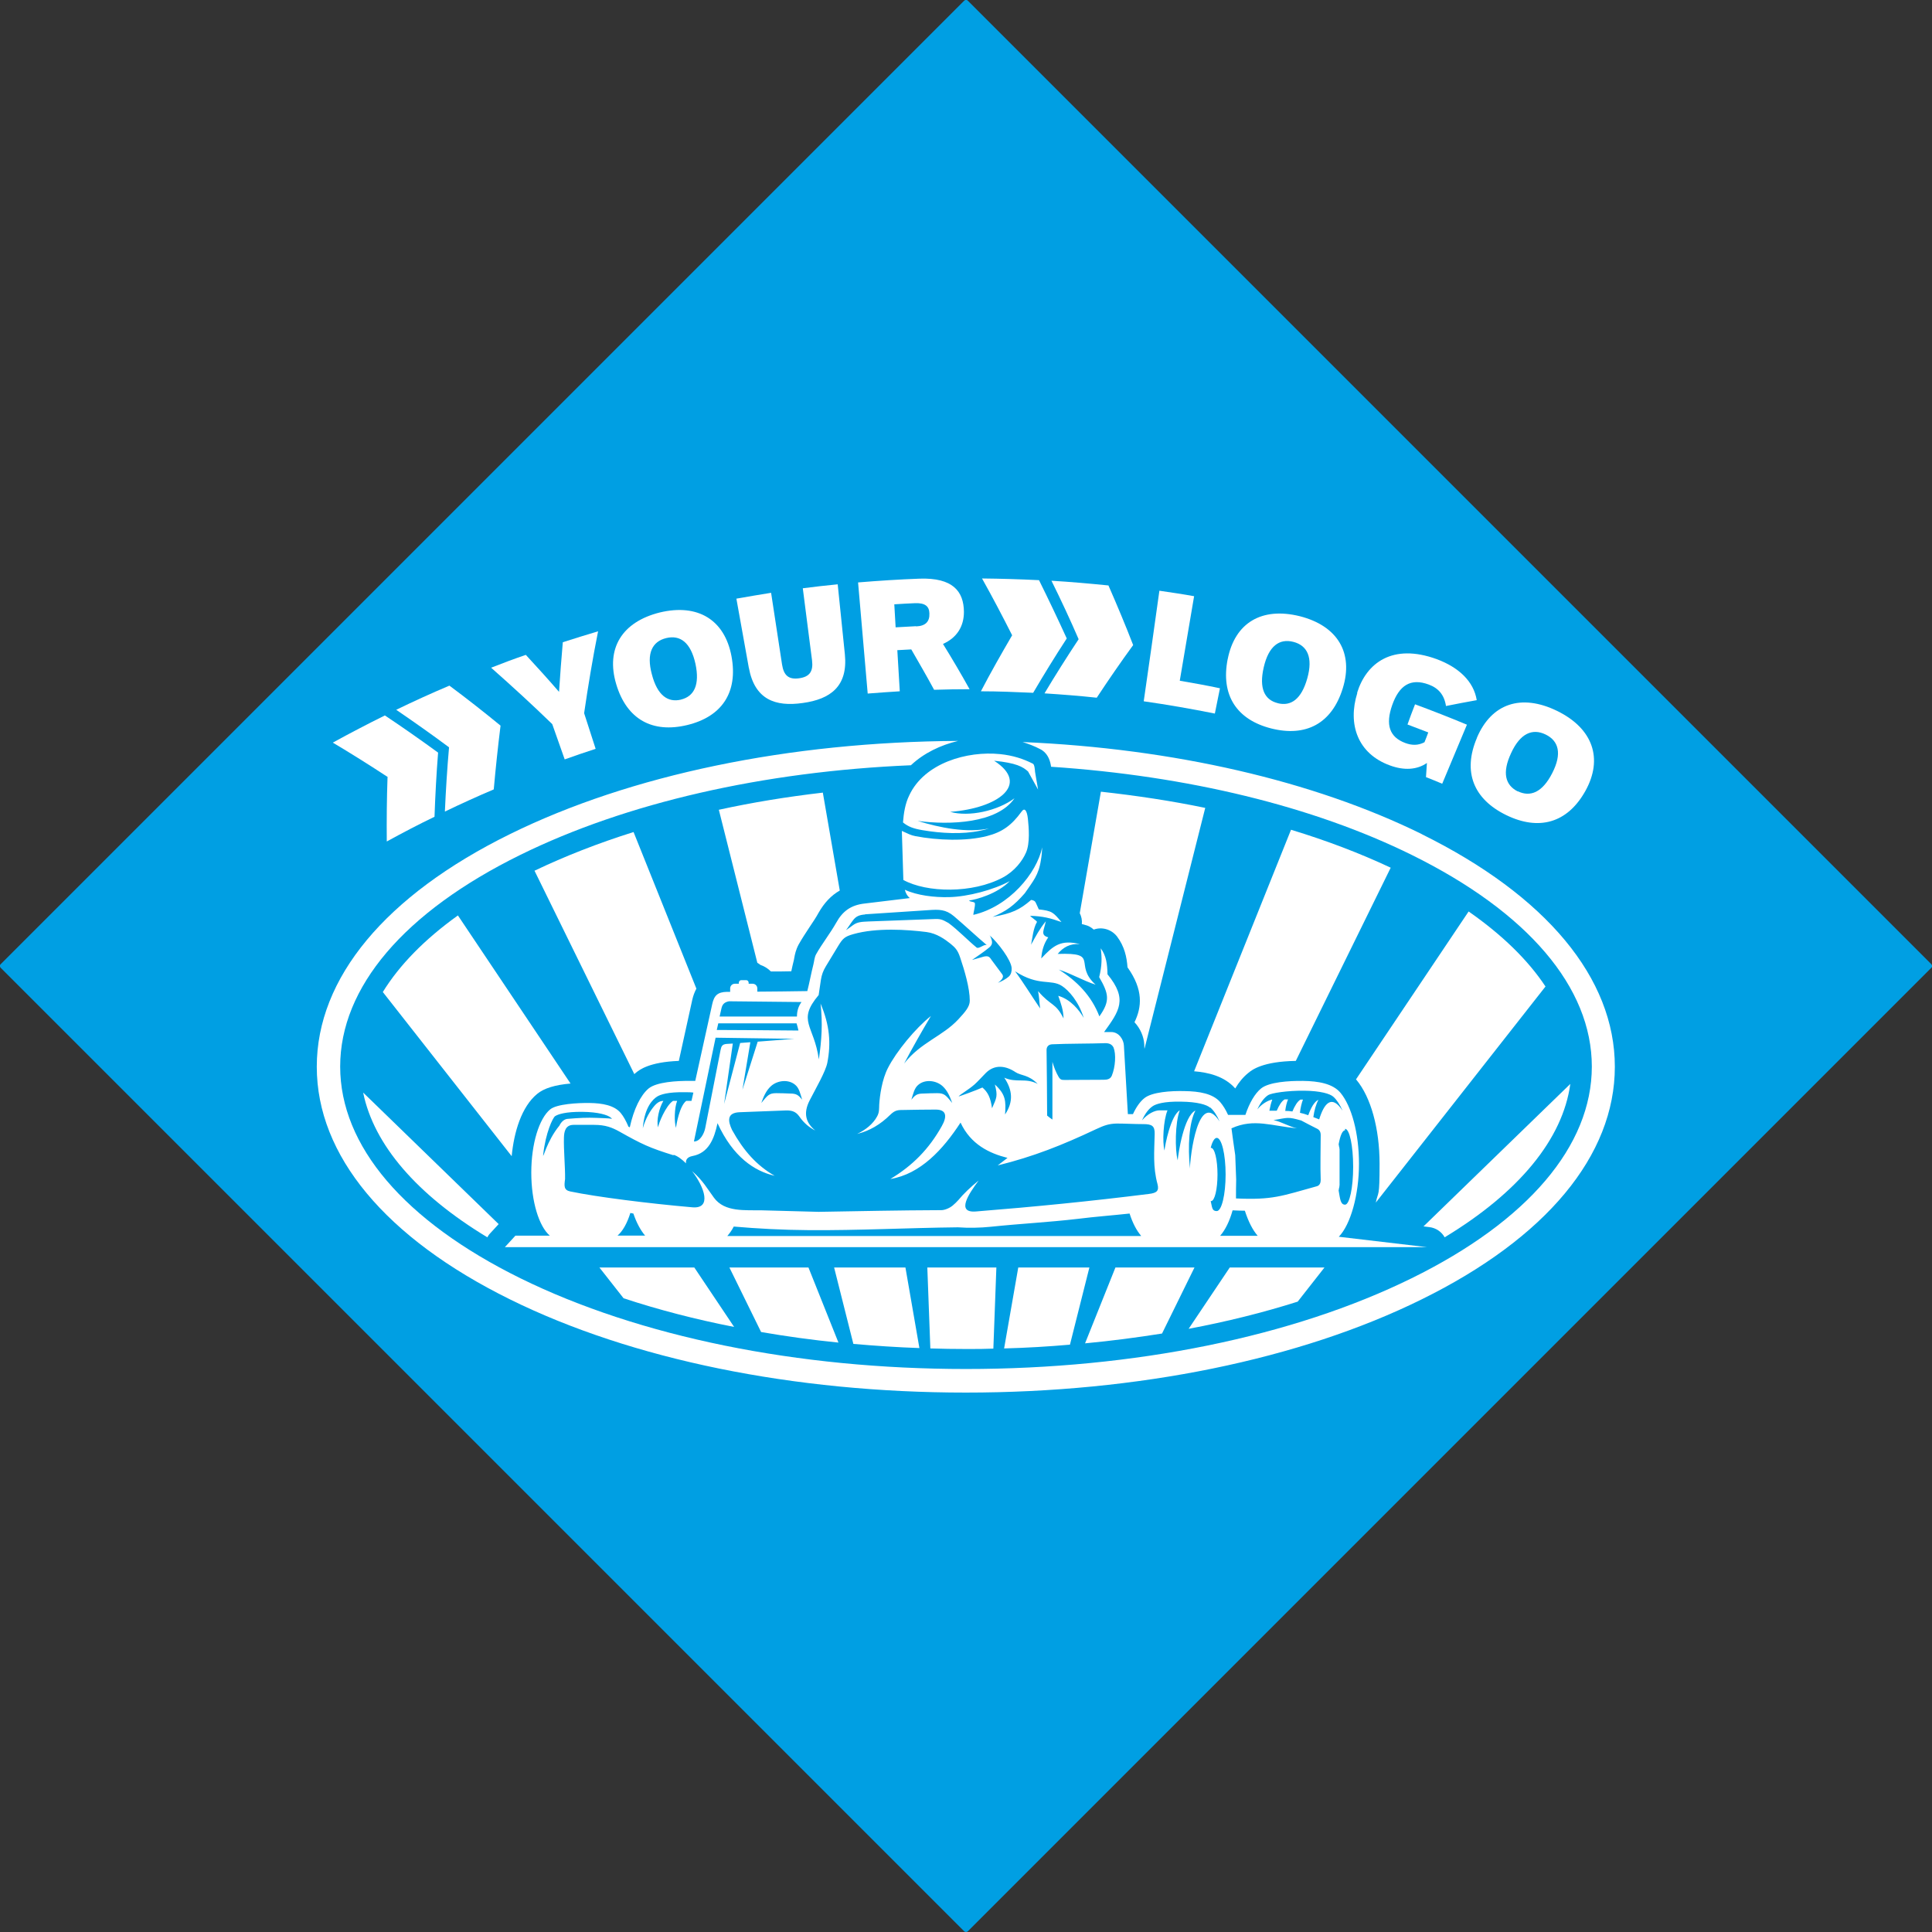 <svg xmlns="http://www.w3.org/2000/svg" id="Warstwa_1" data-name="Warstwa 1" viewBox="0 0 1024 1024"><rect x="0" y="0" width="1024" height="1024" fill="#333333" stroke="none"/><defs><style>      .cls-1 {        fill-rule: evenodd;      }      .cls-1, .cls-2 {        fill: #fff;      }      .cls-1, .cls-2, .cls-3 {        stroke-width: 0px;      }      .cls-3 {        fill: #009fe3;      }    </style></defs><path class="cls-3" d="M511,1023.6L.4,513c-.6-.6-.6-1.5,0-2L511,.4c.6-.6,1.5-.6,2,0l510.6,510.6c.6.6.6,1.5,0,2l-510.6,510.6c-.5.5-1.5.5-2,0Z"></path><g><path class="cls-2" d="M242.7,485.2c-17.7,12.7-31,26.3-39.8,40.6l68.3,87c1.2-12.7,5.2-26.2,13.5-33,3.6-3,9.5-4.8,17.7-5.5l-59.7-89.1ZM192.5,579.2c5.7,27.6,28.4,54,65.8,76.6.4-.7.8-1.4,1.4-2l4.6-5-71.7-69.6ZM192.5,579.2c5.7,27.6,28.4,54,65.8,76.6.4-.7.8-1.4,1.4-2l4.6-5-71.7-69.6ZM242.7,485.2c-17.7,12.7-31,26.3-39.8,40.6l68.3,87c1.2-12.7,5.2-26.2,13.5-33,3.6-3,9.5-4.8,17.7-5.5l-59.7-89.1ZM335.8,441c-18.8,5.9-36.4,12.8-52.5,20.5l52.9,107.8c.3-.2.5-.5.8-.7,1.8-1.5,7-5.7,22.8-6.3,2.3-10.5,4.6-21,7.1-32.3.5-2.3,1.3-4.3,2.2-6l-33.3-83ZM436.2,420.1c-19,2.2-37.4,5.2-55.2,9.1l20.4,81.1c.6.3,1.1.7,1.6,1.1,2.1.7,4,1.9,5.6,3.5,3.5,0,7.1,0,10.8-.1.4-2,.9-4,1.4-6.1,0-.2.1-.7.2-1.1.3-1.7.8-4.2,2.3-7,1.8-3.2,3.8-6.2,5.7-9.1,1.8-2.7,3.5-5.2,4.8-7.6,3-5.3,6.7-9.3,11.3-11.9l-9-52ZM192.5,579.2c5.7,27.6,28.4,54,65.8,76.6.4-.7.8-1.4,1.4-2l4.6-5-71.7-69.6ZM242.7,485.2c-17.7,12.7-31,26.3-39.8,40.6l68.3,87c1.2-12.7,5.2-26.2,13.5-33,3.6-3,9.5-4.8,17.7-5.5l-59.7-89.1ZM335.8,441c-18.8,5.9-36.4,12.8-52.5,20.5l52.9,107.8c.3-.2.5-.5.8-.7,1.8-1.5,7-5.7,22.8-6.3,2.3-10.5,4.6-21,7.1-32.3.5-2.3,1.3-4.3,2.2-6l-33.3-83ZM436.2,420.1c-19,2.2-37.4,5.2-55.2,9.1l20.4,81.1c.6.3,1.1.7,1.6,1.1,2.1.7,4,1.9,5.6,3.5,3.5,0,7.1,0,10.8-.1.4-2,.9-4,1.4-6.1,0-.2.1-.7.2-1.1.3-1.7.8-4.2,2.3-7,1.8-3.2,3.8-6.2,5.7-9.1,1.8-2.7,3.5-5.2,4.8-7.6,3-5.3,6.7-9.3,11.3-11.9l-9-52ZM583.5,419.6l-11.2,64.4c.9,1.8,1.3,3.8,1.1,5.8.5.1,1.1.2,1.6.4,1.8.4,3.4,1.3,4.7,2.5,4.4-1.6,9.4-.1,12.3,3.6,4,5.3,5.2,10.9,5.6,16.4,8.5,11.9,7.6,21.1,3.7,29.1,3.1,3.3,5,7.7,5.2,12,0,.7,0,1.4.1,2.1l32.2-127.7c-17.8-3.7-36.3-6.5-55.4-8.6M367.9,671.8h-50.2l12.8,16.3c18.5,6.1,38.1,11.2,58.6,15.2l-21.1-31.5ZM428.4,671.8h-41.8l16.8,34.2c13.3,2.3,27,4.2,41,5.6l-15.9-39.8ZM479.9,671.8h-37.8l10.2,40.5c11.5,1,23.2,1.8,35,2.2l-7.4-42.7ZM491.5,671.8l1.6,42.9c6.3.2,12.6.3,18.9.3s9.7,0,14.5-.2l1.6-43h-36.6ZM539.7,671.8l-7.5,42.9c11.8-.3,23.4-1,34.9-2l10.3-40.9h-37.8ZM591.2,671.8l-16.1,40.2c13.9-1.3,27.5-3.1,40.8-5.2l17.2-35h-41.8ZM651.8,671.8l-21.8,32.5c20.2-3.8,39.5-8.6,57.8-14.4l14.2-18.1h-50.3ZM754.4,650l3.2.4c3.5.4,6.5,2.5,8.1,5.4,39.5-23.9,62.6-52.1,66.6-81.3l-77.9,75.6ZM819.1,522.8c-9.2-13.9-22.9-27.3-40.7-39.7l-59.7,89c0,0,.1.1.2.2,7.7,9.2,12.3,25.9,12.3,44.5s-.7,14.3-2,20.6l90-114.6ZM684.3,439.7l-51.4,128.1c7.3.6,16,2.5,21.8,9.1,2-3.4,4.3-6.1,6.9-8.2,1.9-1.6,7.5-6.1,25.2-6.4l50.3-102.4c-16.4-7.7-34-14.4-52.8-20.1M436.2,420.1c-19,2.2-37.4,5.2-55.2,9.1l20.4,81.1c.6.3,1.1.7,1.6,1.1,2.1.7,4,1.9,5.6,3.5,3.5,0,7.1,0,10.8-.1.4-2,.9-4,1.4-6.1,0-.2.1-.7.2-1.1.3-1.7.8-4.2,2.3-7,1.8-3.2,3.8-6.2,5.7-9.1,1.8-2.7,3.5-5.2,4.8-7.6,3-5.3,6.7-9.3,11.3-11.9l-9-52ZM335.8,441c-18.8,5.9-36.4,12.8-52.5,20.5l52.9,107.8c.3-.2.5-.5.8-.7,1.8-1.5,7-5.7,22.8-6.3,2.3-10.5,4.6-21,7.1-32.3.5-2.3,1.3-4.3,2.2-6l-33.3-83ZM242.7,485.2c-17.7,12.7-31,26.3-39.8,40.6l68.3,87c1.2-12.7,5.2-26.2,13.5-33,3.6-3,9.5-4.8,17.7-5.5l-59.7-89.1ZM192.5,579.2c5.7,27.6,28.4,54,65.8,76.6.4-.7.8-1.4,1.4-2l4.6-5-71.7-69.6ZM242.7,485.2c-17.7,12.7-31,26.3-39.8,40.6l68.3,87c1.2-12.7,5.2-26.2,13.5-33,3.6-3,9.5-4.8,17.7-5.5l-59.7-89.1ZM192.5,579.2c5.7,27.6,28.4,54,65.8,76.6.4-.7.8-1.4,1.4-2l4.6-5-71.7-69.6Z"></path><path class="cls-2" d="M753.6,442.1c-57.5-28.3-131.8-45.4-211.6-48.8,3.2,1,6.4,2.2,9.4,3.8.3.2.6.3.9.5,3.4,2.3,4.4,6,4.8,8.8,72.2,4.8,138.8,20.9,191.1,46.7,61.6,30.4,95.5,70.2,95.5,112.2s-33.9,81.9-95.5,112.2c-63,31-146.9,48.1-236.2,48.1s-173.2-17.1-236.2-48.1c-61.6-30.4-95.5-70.2-95.5-112.2s33.9-81.9,95.5-112.2c56.1-27.6,128.7-44.2,207-47.5,6.9-6.5,15.8-10.7,25-12.9-89.6.5-173.8,18-237.5,49.4-66,32.5-102.4,76.3-102.4,123.3s36.4,90.7,102.4,123.3c64.6,31.9,150.4,49.4,241.6,49.4s177-17.5,241.6-49.4c66-32.5,102.4-76.3,102.4-123.3s-36.4-90.7-102.4-123.3"></path><path class="cls-1" d="M478.6,435.9c.4-5.1,1.2-10,3.3-14.3,8-17.2,30.7-23.7,48.2-21.9,6.8.7,12.3,2.5,17.4,5.1.8.5,1,2.9,1.1,4.3.2,1.2.4,2.4.6,3.6.3,1.8.7,3.8,1,5.8-2.5-4.6-5.3-9.6-5.3-9.6-2.8-2.5-6.2-4.5-18-5.7,19.4,12.5,2.1,25.2-23.3,27.1,10,2.8,25.1-.5,34.1-7.2-9.1,13.3-34.2,14.3-51.3,12,11.6,3.6,26,6.5,37.8,4-1.5.5-3.1.9-4.7,1.2-9.6,2-20.6,1.4-30.6-.3-4.7-.8-7.5-1.8-10.3-4.1M478,440.4c3.4,1.5,4.6,2.3,7.3,2.8,11.6,2.2,26.7,2.8,37.9-.1,8.1-2.1,13-5.7,18.3-13,1.6-2.2,2.8-.5,3.3,3.8.5,4.8,1.2,13-1,18-1.9,4.4-6.1,9.9-12.3,13.2-16.1,8.6-40.3,8.1-52.7,1.3-.3-9.1-.5-16.9-.8-26M524.6,495.6c1.2,2.9,2.1,4.6-.3,6.6-3,2.5-6.9,5-9.1,6.6,2.1-.6,4.2-1.2,6.3-1.8,2.5-.5,3,.2,4.2,2,1.8,2.5,3.7,4.9,5.5,7.4,1,1.3,0,2.9-2.3,4.5,1.8-.6,4.5-2.1,5.9-3.4,1.1-1.1,1.5-2.7,1.4-4.4-.3-4.3-7.1-13.3-11.6-17.3M458.5,484.6c11.2-.7,22.3-1.5,33.5-2.2,5.7-.4,9.2-.5,13.6,3.2,6,5.1,11.5,10.3,17.5,15.4-1.3-.9-4.3,2.2-5.5,1.2-4.3-3.5-10.1-9.5-14.9-13-2.2-1.1-3.4-2.3-7.2-2.1-12,.5-23.2.8-35.2,1.3-3.3.2-5.8.1-8.4,2.1-1.3,1-2.2,1.6-3.5,2.5,1.4-1.8,2.3-3.4,3.7-5.2,1.6-2.2,3.5-2.9,6.4-3.1M538,514.8c12.7,8.2,18.9,3.9,24.9,7.8,3.6,2.4,8.7,8,11.5,16.9-2.4-4.1-6.9-9.8-13.5-11.7,1.5,4.3,2.7,7.5,2.8,12-4.2-8.5-6.6-6.4-13.5-14.5.7,3.8.5,4.5,1.1,9.2-4-5.8-9.1-14.1-13.3-19.7M380.7,542.4c-.3,1.2-.5,2.3-.8,3.5,14.4,0,28.9.2,43.3.3-.3-1.3-.6-2.5-1-3.8h-41.6ZM424.9,531.1c-12.8-.1-25.7-.3-38.5-.4-2.8.5-3.6,2-4,3.7-.3,1.5-.7,2.9-1,4.4h41c0-3,.8-5.5,2.4-7.7M379.2,550c13.9.2,27.9.4,41.8.6-6.5.5-13,1-19.4,1.5l-8.1,25.5,4.2-25.2c-1.8.1-3.6.3-5.4.4l-8.5,32.3,4.6-32c-1.1,0-2.2.2-3.3.2-2.3.2-2.8,1.2-3.2,3.3-2.7,13.7-5.4,27.4-8.1,41.2-.5,2.8-2.7,7.3-6,7.2,3.8-17.9,7.7-37.2,11.5-55.1M425.2,583c-1-3.2-1.6-6.3-3.7-8-3.6-3.1-9.4-2.4-12.8.6-2.8,2.5-4.1,6-5.2,9,3.4-4.1,4.1-5.2,8-5.2,2.4,0,4.8.1,7.3.2,3.5,0,4.4.9,6.5,3.4M366.3,583.5c-.8,0-1.7,0-2.6,0-3.5,2.7-5.2,12.3-5.4,14.3-1-3-.9-10.5.6-14.3h-2.2c-3.9,2.6-7.7,12.1-7.9,14-1-3.6.6-10.4,2.8-14-1.3,0-2.9.4-4.9,2.8-2,2.4-4.4,6.1-6,11.7.9-11.3,5.4-15.4,7.6-16.8,1.6-1,5.6-2.5,14.9-2.3,1.5,0,3,0,4.3.2l-1,4.4ZM356.9,612.3c-12.8-4-16.6-5.8-28.7-12.6-3.8-2.1-7.3-3.5-13.3-3.5h-10.9c-4.4,0-5,3.7-5.1,6.7-.2,6.4.7,15.6.6,22-.5,3.7-.7,5.9,2.8,6.6,13.8,2.9,41.7,6.4,64.7,8.4,10.4.9,6.4-10.7-.2-19.2,5.9,5.1,8.1,9.4,11.6,14.1,5.7,7.8,16.5,6.5,25.6,6.7,10,.3,19.9.5,29.9.8,24-.4,41.1-.8,65.1-.9,1.6,0,4.2-1,5.9-2.4,1.1-.9,2.2-2,3.1-3,2.7-3.3,6.5-6.9,10.7-10.3-5.2,7-12.2,17.3-1.4,16.4,31.2-2.5,60.6-5.4,91.7-9.3,4.2-.5,5.4-1.7,4.5-5.2-2.5-9.2-1.7-17.2-1.5-26.6.1-4.2-1.4-5.2-6-5.2s-9.9-.3-14.1-.3c-4.1.1-6.5.9-11,3-18,8.5-33.1,14.5-52.1,19.2,1.8-1.4,3.6-2.8,5.2-4-9.6-2.4-19.5-7.1-24.9-18.7-9.3,14.3-21.3,27.3-37.2,29.9,11.8-7.1,20.5-15.9,27.3-28.1,2.7-4.8,2.8-8.8-3.5-8.7-5.7,0-10.3.1-16.2.2-3.7,0-5,0-7.7,2.6-5.2,5.1-10.9,8.5-17.5,10.1,4.4-2.1,8.4-5.2,10.6-9.3,1.2-2.2,1-3.9,1.1-6.2.3-4.9,1.5-13.4,4.6-19.4,4.4-8.7,14.6-21.1,22.8-27.6-5,8.4-9.6,16.5-14.2,25.2,8.7-11.2,20.5-14.5,28.8-23.5,3.5-3.8,6-6.6,6-9.8,0-6.7-2.8-16.1-5.1-22.9-1.3-4-2.7-5.3-5.1-7.3-2.9-2.3-7.3-5.5-12.7-6.2-10.2-1.3-26.5-2.4-38.8,1.1-4.6,1.3-5.6,2.3-8,6.2-2.4,3.9-4.4,7.2-6.6,10.9-1.4,2.3-2.2,4.5-2.6,7.1-.4,2.7-.8,5.4-1.2,8.1-11.7,13.9-2.4,15.8.1,34.1,1.5-10.2,2.1-19.2.9-29.6,4.9,11.5,5.6,21.1,3.6,31.4-.9,4.6-6,13.4-9.3,19.8-3.8,7.3-1.8,12.2,2.9,16.1-3.1-1.6-6-3.9-8.4-7.4-2.1-3-4.5-3.4-8.1-3.2-7.9.3-15.7.6-23.6.9-6.9.3-6.2,4.7-4,9.4,6.1,11,13,18.8,22.6,24.3-10.8-2.5-22.1-10-30.3-27.9-1.8,8.5-4.8,15.8-13.2,17.4-3.2.6-3.7,2.4-3.5,3.9-2.2-2.2-4.5-3.9-6.5-4.5M323.8,592.4c.2.2.4.4.6.6-2.4-.4-5-.3-8.2-.5-5-.2-9.3,0-15.1.5-2,0-3.7,1.7-4.6,3.6-6.8,8.2-9,18.8-8.6,15.4,1.3-11.7,5.1-19.6,6.3-20.4,1.5-1,5.5-2.4,14.5-2.3,8.4.1,13.3,1.6,15.1,3.1M508.1,581.1c.9-1.1,5.2-3.5,8.4-6.3,1.5-1.3,4.5-4.6,6-6.1,4.7-4.7,10.6-3.9,15.8-.4,2.9,1.9,6.8,1.2,11.7,6.2-6.4-3.4-11.2-.4-17.7-3.3,4.3,6.5,5,12.6.4,19.5.5-7.1.4-10.6-5.4-15.9,1.6,6.2,1,6.9-1.5,12.6-.8-5.7-2.2-8.5-5.1-11-2.5,1.2-12.9,5-12.6,4.7M483,583c1-3.2,1.6-6.3,3.7-8,3.6-3.1,9.4-2.4,12.8.6,2.8,2.5,4.1,6,5.2,9-3.4-4.1-4.1-5.2-8-5.2-2.4,0-4.8.1-7.3.2-3.5,0-4.4.9-6.5,3.4M555,591.2c0-11.6-.2-23.1-.3-34.7,0-1.8,1.1-2.9,2.9-3,8.1-.4,20.3-.3,28.3-.6,1.8,0,3.4.5,4.3,2.3,1.4,3.5,1,10.2-.9,14.9-.8,1.9-2.5,2.2-4.4,2.2-5.3,0-15.1.1-20.4.1-1.7,0-2.4,0-3.4-1.6-1.4-2.4-2.5-5.2-3.3-8v30.6c-1-.7-2-1.4-2.9-2.2M641.5,587c1.8,1.6,3.5,4.1,4.9,7.4-11.3-17.4-15.7,18.9-15.7,25-1.2-12.1-.5-24.2,2.9-30.8-6.1,2.9-9.1,22.7-9.4,26.4-1.5-5.6-1.4-19.9,1.1-26.5-4.8,2.8-7.8,18.3-8.1,21.3-1.2-4.5-.6-16,1.6-21.3-2.4,0-4.1,0-4.2,0-2.7,0-6.5,2-9.3,5.3,1.6-3.6,3.6-6.2,5.8-7.6,1.6-1,5.6-2.5,14.9-2.3,8.6.1,13.6,1.6,15.4,3.2M644.9,603.1c2.6,0,4.7,8.7,4.7,19.4s-2.1,19.4-4.7,19.4-2.4-2-3.2-5.3c0,0,.1,0,.2,0,1.9,0,3.4-6.3,3.4-14.1s-1.5-14.1-3.4-14.1-.1,0-.2,0c.8-3.3,2-5.3,3.2-5.3M712.9,598.3c2.4,0,4.3,9,4.3,20.1s-1.9,20.1-4.3,20.1-2.6-2.9-3.4-7.5c0,0,0,0,0,0h0s0,0,0,0h0c0,0,0,0,0-.1h0c0,0,0-.2.1-.3h0c0,0,0,0,0-.1h0c0,0,0,0,0-.1h0c0-.1,0-.2.1-.3h0c0,0,0,0,0-.1h0c0,0,0-.1,0-.2h0c0-.2.1-.4.2-.6h0c0,0,0-.1,0-.2h0s0-.2,0-.2h0c0-.2,0-.3.1-.5h0s0-.1,0-.1h0c0,0,0-.2,0-.2h0c0,0,0-.2,0-.2h0c0,0,0-.2,0-.2,0,0,0-.1,0-.2h0s0-.1,0-.1h0c0-.1,0-.2,0-.2h0c0-.1,0-.2,0-.2h0c0-.2,0-.4,0-.6h0c0,0,0-.2,0-.2h0c0-.1,0-.2,0-.2h0c0,0,0-.2,0-.2h0s0-.2,0-.2h0c0,0,0-.1,0-.2h0s0-.2,0-.2h0c0,0,0-.2,0-.2h0c0-.1,0-.3,0-.3h0c0,0,0-.3,0-.3v-.2s0,0,0,0h0c0,0,0-.2,0-.2v-.2s0-.1,0-.1h0c0-.1,0-.3,0-.3h0c0-.1,0-.4,0-.4h0s0,0,0,0v-.2s0-.1,0-.1v-.2s0-.1,0-.1v-.2s0-.1,0-.1v-.3s0,0,0,0h0c0-.1,0-.2,0-.3h0c0,0,0-.3,0-.3h0c0-.1,0-.3,0-.3h0c0,0,0-.4,0-.4h0c0-.1,0-.2,0-.3h0c0,0,0-.3,0-.3h0c0-.1,0-.3,0-.3h0v-.3h0c0-.2,0-.3,0-.4s0-.2,0-.3h0v-.3h0c0-.1,0-.3,0-.3h0c0-.1,0-.3,0-.3h0c0-.2,0-.3,0-.4h0s0-.3,0-.3h0c0,0,0-.3,0-.3h0c0-.1,0-.3,0-.3h0c0,0,0-.4,0-.4h0s0,0,0,0v-.3s0-.1,0-.1v-.2s0-.1,0-.1v-.2s0-.1,0-.1v-.2s0,0,0,0h0s0-.3,0-.3h0s0-.1,0-.1h0c0-.1,0-.3,0-.3h0c0-.1,0-.3,0-.3h0c0-.1,0-.2,0-.2h0c0-.1,0-.2,0-.3v-.2s0,0,0,0h0c0-.1,0-.3,0-.3h0c0-.1,0-.2,0-.2h0c0-.1,0-.3,0-.3h0c0,0,0-.3,0-.3h0s0-.2,0-.2h0c0,0,0-.2,0-.2h0c0-.1,0-.2,0-.2h0c0-.2,0-.4,0-.6h0c0,0,0-.2,0-.2h0c0,0,0-.2,0-.2h0c0-.1,0-.2,0-.2h0c0-.2,0-.2,0-.3h0s0-.2,0-.2h0c0,0,0-.2,0-.2h0c0,0,0-.2,0-.2h0c0-.2,0-.3-.1-.5h0s0-.2,0-.2h0s0-.2,0-.2h0c0-.2-.1-.4-.2-.6h0c0,0,0,0,0-.1h0c0,0,0-.1,0-.1h0c0-.1,0-.3-.1-.4h0s0,0,0-.1h0c0,0,0,0,0-.1h0c0-.1,0-.2-.1-.3h0s0,0,0,0h0s0,0,0,0h0s0,0,0,0c.8-4.6,2-7.5,3.4-7.5M674.3,582.9c-.6,1.6-1.1,3.6-1.5,5.8,1.4,0,2.7,0,3.9,0,1.2-2.8,2.6-5.1,4.2-6h1.8c-.7,1.6-1.2,3.7-1.5,6.1,1.3,0,2.6.1,3.8.3,1.2-2.9,2.7-5.4,4.3-6.3h1.3c-.7,1.8-1.3,4.3-1.6,7,1.4.3,2.8.7,4.4,1.3,1.4-3.9,3.2-7.2,5.4-8.2-1.3,2.4-2.2,5.6-2.7,9.2,1,.4,2,.8,3.1,1.2,2.5-8.2,6.5-13.6,12.4-4.6-1.4-3.2-3.1-5.8-4.9-7.4-1.8-1.6-6.8-3.1-15.4-3.2-9.3-.1-17.5,1.3-19.1,2.3-2.2,1.4-4.1,4-5.8,7.6,2.3-2.8,5.3-4.6,7.8-5.2M652.8,598c11.9-5.4,21.4-1.1,34.6,0-4.1-.8-8.2-3.5-12.4-4.3,7.6-1.3,7.4-1.9,14.7.2,2.6,1.4,5.3,2.8,7.9,4.1,1.9.8,2.4,2,2.4,3.7,0,7.9-.3,15.8,0,23.7,0,1.3-.4,2.8-1.9,3.3-18.8,5.2-23.5,7.4-43,6.5,0-3.3,0-6.6.1-10-.2-4.3-.3-8.6-.5-12.9-.7-4.8-1.4-9.6-2-14.3M342,655c-2.4-2.8-4.6-6.8-6.3-11.8l-1.6-.3c-1.7,5.5-4.1,9.7-6.8,12h14.7ZM604.8,655c-2.4-2.8-4.5-6.8-6.1-11.8-9.2,1-18.6,1.7-27.3,2.8-16.4,1.9-29.8,2.5-46.2,4.2-5.7.6-11.8.7-17.5.3-26.7.3-52.8,1.7-79.1,1.5-13.9-.1-27-.8-39.7-1.9-1,2-2.2,3.6-3.4,5h219.2ZM666.6,655c-2.7-3.1-5-7.7-6.8-13.3-2.2,0-4.3-.1-6.5-.2-1.6,5.8-3.9,10.4-6.6,13.5h19.8ZM332.9,597c.3.2.6.4.9.5,2.1-9.6,5.7-17,10-20.6,4.2-3.4,14.7-4.1,22.3-4,.8,0,1.6,0,2.4,0,2.9-13.3,5.8-26.4,9-40.7,1-4.6,2.9-6.4,7.8-6.5h1.7v-1.8c0-1.4,1.1-2.5,2.5-2.5h2.1v-.6c0-.7.6-1.3,1.3-1.3h2.6c.7,0,1.3.6,1.3,1.3v.6h2.1c1.4,0,2.5,1.1,2.5,2.5v1.7c8.6,0,16.8-.2,26.5-.3,1.2-4.7,2-9.3,3.2-14,.5-1.9.5-3.8,1.5-5.6,3.1-5.5,7.5-11.1,10.6-16.6,3.4-6.2,7.9-9.4,15-10.2,8-1,16-1.9,24-2.9-1.4-1.2-2.2-2.7-2.6-4.4,6.5,3,15.6,4.1,23.4,3.9,10-.2,23.8-3.9,32.2-8.5-6.6,6.8-17.8,9.8-21.6,10.3.9.9,2.2.4,3.1,1.3.3,1.8-.8,5-.8,6.3,19-4.4,33.6-22.1,36.5-35.8-.1,2.3-.3,4.6-.7,6.8-1.2,8-4.2,11.2-8.5,17.5h0c-5.8,6.7-10,9.6-17.1,12.6,10.3-1.9,14.4-3.8,20.4-9,.4,0,.7.1,1,.2,1.5.5,1.3,1,3.1,4.8,7.1.8,7.6,1.5,12,6.7-5.9-2.1-9.9-3.1-16.5-3.3-.3.3,3.8,2.8,3.5,3.3-2,3.4-2.4,8.6-3.1,12,2.6-4.7,4.4-8.2,7.8-12.4-.9,4.7-3.1,7.3,1.3,8.5-2.4,3.5-3.4,7.1-3.7,11.2,6.4-6.9,10.4-10.1,20.5-7.6-5.3-.4-8.9,1.7-11.8,5.2,22.7-.8,8.1,5.5,20.1,16.3-7-2.3-12.5-5.7-19.5-8,9.5,6,17.3,13.8,21.5,24.8,5.9-8.3,4.9-12.1-.1-20.8,1.5-6.1,1.5-10.5.8-15.3,3,4,3.5,8.5,3.6,13.8,10.9,13.2,6.2,19.5-1.8,30.6h3.8c4.1,0,6.6,4.1,6.7,7.2.7,13.2,1.4,23,2.1,36.3h2.7c1.7-3.7,3.8-6.7,6.1-8.5,4-3.2,14-3.9,21.3-3.7,7.7.1,15,1.3,18.9,5.9,1.5,1.8,2.9,4,4.1,6.7h9.2c2.1-6.3,5-11.3,8.3-14,4.2-3.4,14.7-4.1,22.3-4,8,.1,15.7,1.4,19.8,6.3,5.8,7,9.8,21.2,9.8,37.6s-4.4,32.2-10.7,38.7l46.7,5.5h-488.7l5.6-6.1h18.2c-5.7-4.9-9.8-18-9.8-33.4s4.2-28.7,10-33.5c3.5-2.9,14.7-3.5,21-3.4,6.6.1,13,1.2,16.4,5.3,1.5,1.8,2.8,4.2,4,7"></path><g><g><path class="cls-2" d="M235.9,430.1c8.5-4.1,17.1-8,25.8-11.7,1-11.2,2.2-22.5,3.6-33.8-8.8-7.2-17.8-14.3-27.1-21.2-9.5,4-18.9,8.3-28.2,12.8,9.5,6.5,18.9,13.1,28,19.9-1,11.4-1.7,22.7-2.2,34Z"></path><path class="cls-2" d="M205.4,411.9c-.4,11.4-.5,22.8-.4,34.1,8.4-4.6,16.8-9,25.3-13.1.4-11.3,1-22.6,1.9-34-9.2-6.7-18.6-13.3-28.2-19.7-9.3,4.6-18.5,9.4-27.6,14.4,9.9,5.9,19.6,12,29.2,18.3Z"></path></g><g><path class="cls-2" d="M553.7,367.5c9.2.6,18.4,1.3,27.6,2.3,6.2-9.4,12.6-18.7,19.3-27.9-4.1-10.6-8.5-21.1-13.1-31.6-10-1-20.1-1.9-30.2-2.5,5.1,10.3,9.9,20.6,14.4,31-6.3,9.5-12.3,19-18.1,28.7Z"></path><path class="cls-2" d="M536.4,336.8c-5.7,9.8-11.3,19.6-16.5,29.6,9.2,0,18.5.4,27.7.8,5.7-9.7,11.6-19.3,17.8-28.8-4.7-10.3-9.6-20.6-14.7-30.9-10.1-.5-20.2-.8-30.2-.9,5.6,10,10.9,20.1,16,30.2Z"></path></g><g><path class="cls-2" d="M614.5,313.1c6.2.9,12.3,1.8,18.4,2.9-2.5,14.9-5.1,29.9-7.6,44.8,7.1,1.2,14.2,2.5,21.3,4-.9,4.5-1.8,8.9-2.7,13.4-12.5-2.5-25.1-4.7-37.7-6.5,2.8-19.5,5.6-39,8.3-58.6Z"></path><path class="cls-2" d="M650.7,349.4c3.8-19.3,18-27.8,38.2-22.8,20.1,5.1,28.6,19.5,22.8,38.2-5.8,18.8-19.6,25.9-37.9,21.3-18.2-4.6-26.9-17.5-23.1-36.8ZM677.2,372.7c7,1.8,12.6-2.1,15.7-13.2,3.1-11.1,0-17.4-7.4-19.3-7.4-1.9-13.1,2.2-15.7,13.5-2.6,11.3.5,17.3,7.5,19Z"></path><path class="cls-2" d="M719.3,367.2c4.8-15.6,18.6-26.5,42.3-17.8,11.5,4.3,19.5,11.7,21.1,21.7-5.5,1-10.9,2-16.3,3.1-.9-5.9-4-9.5-9.2-11.4-9.5-3.5-15.6.4-19.3,10.9-3.7,10.5-1.4,17,6.9,20.1,3.5,1.3,6.8,1.4,10.2-.4.7-1.7,1.4-3.5,2-5.2-3.6-1.4-7.3-2.8-11-4.2,1.3-3.6,2.6-7.2,4-10.7,9.2,3.4,18.4,7,27.5,10.8-4.4,10.4-8.7,20.9-13.1,31.3-2.9-1.2-5.7-2.4-8.6-3.5.2-2.5.3-5,.5-7.5-5.2,3.6-12,4.1-19.6,1.3-17.1-6.2-22.5-21.8-17.3-38.4Z"></path><path class="cls-2" d="M782.8,391c7.7-18.1,23.4-23.5,42.5-14.2,19,9.3,24.5,25.3,15,42.4-9.6,17.2-24.8,21.2-42,12.8-17.2-8.4-23.2-22.8-15.5-40.9ZM804.5,419.4c6.6,3.2,13,.6,18.2-9.6,5.3-10.3,3.5-17.1-3.5-20.5-7-3.4-13.5-.6-18.3,9.9-4.9,10.5-3,17,3.6,20.3Z"></path></g><g><path class="cls-2" d="M292.7,383.8c-10.5-10.2-21.3-20.1-32.4-29.9,6.1-2.4,12.2-4.7,18.4-6.8,6,6.5,11.9,13,17.6,19.6.6-8.7,1.2-17.5,2-26.3,6.2-2,12.4-3.9,18.7-5.8-2.9,14.5-5.3,29-7.4,43.4,2,6.3,4.1,12.6,6.1,18.9-5.5,1.8-10.9,3.6-16.4,5.6-2.2-6.2-4.4-12.5-6.6-18.7Z"></path><path class="cls-2" d="M326.6,362.6c-5.6-18.8,3-33,23.2-38,20.2-4.8,34.3,4,37.9,23.2,3.6,19.3-5.2,32.1-23.5,36.5-18.3,4.4-32-2.9-37.6-21.7ZM360.9,370.8c7-1.7,10.1-7.8,7.7-19-2.5-11.3-8.1-15.4-15.5-13.6-7.4,1.8-10.6,8.1-7.6,19.2,2.9,11.2,8.5,15.1,15.5,13.4Z"></path><path class="cls-2" d="M396.9,354c-2.2-12.2-4.4-24.5-6.6-36.7,6.1-1.1,12.3-2.1,18.4-3.1,1.9,12.7,3.9,25.4,5.8,38,.9,5.8,3.5,8.1,9.1,7.3,5.6-.8,7.5-3.7,6.8-9.5-1.6-12.7-3.3-25.4-4.9-38.2,6.2-.8,12.3-1.5,18.5-2.1,1.3,12.4,2.5,24.7,3.8,37.1,1.7,17-7.7,23.8-22.3,25.8-14.6,2.1-25.5-1.8-28.6-18.7Z"></path><path class="cls-2" d="M454.8,308.7c10.9-.9,21.7-1.6,32.6-2,17.6-.6,23.4,6.7,23.5,17.6,0,7.7-3.7,13.7-11.1,17,4.9,7.9,9.6,15.9,14.1,24-6.3,0-12.5.1-18.8.3-3.9-7.2-8-14.3-12.1-21.4-2.5.1-4.9.3-7.4.4.4,7.3.9,14.5,1.3,21.8-5.7.3-11.4.8-17,1.2-1.7-19.6-3.4-39.3-5.1-58.9ZM485.6,332c4.9-.2,7.2-2.5,7-6.9-.1-3.7-2.2-5.6-7.6-5.4-3.7.2-7.3.3-11,.6.2,4.1.5,8.1.7,12.2,3.6-.2,7.2-.4,10.8-.6Z"></path></g></g></g></svg>